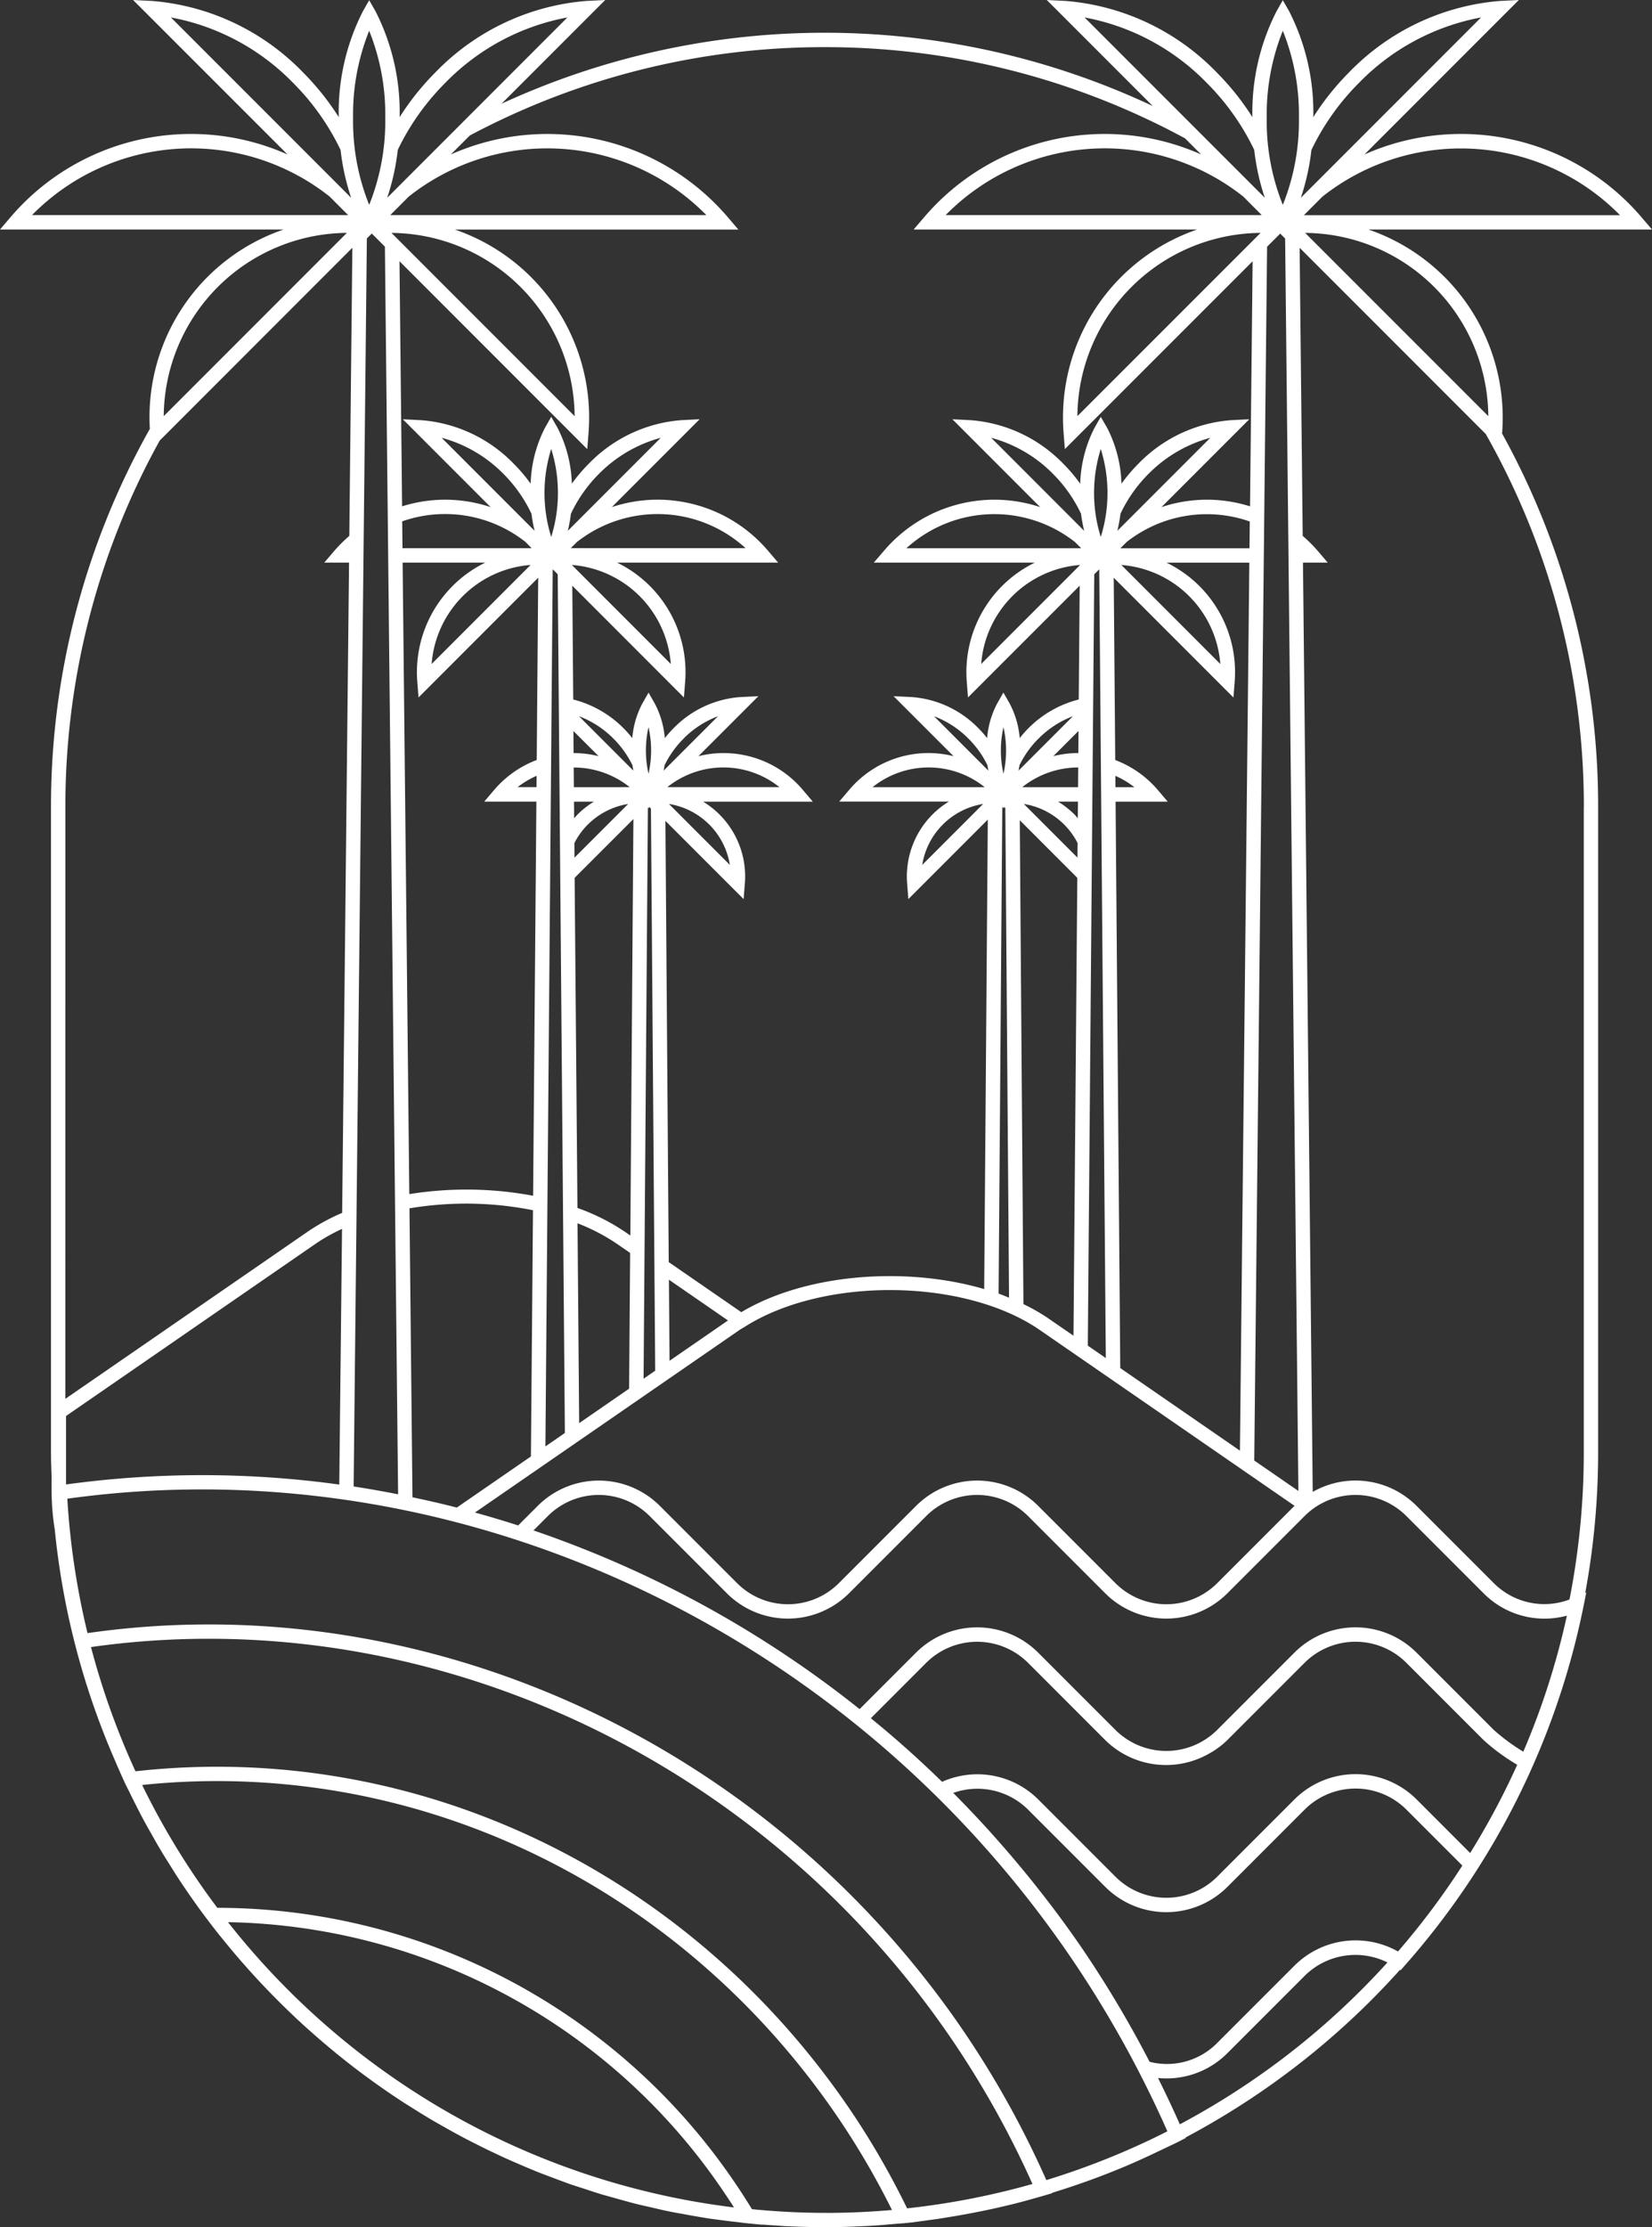 <svg xmlns="http://www.w3.org/2000/svg" xmlns:xlink="http://www.w3.org/1999/xlink" width="160.132" height="215.757" viewBox="0 0 160.132 215.757">
  <rect x="0" y="0" width="160.132" height="215.757" fill="#333333" stroke="none"/>
  <defs>
    <clipPath id="clip-path">
      <rect id="Retângulo_115" data-name="Retângulo 115" width="160.132" height="215.757" fill="none"/>
    </clipPath>
  </defs>
  <g id="Grupo_205" data-name="Grupo 205" clip-path="url(#clip-path)">
    <path id="Caminho_241" data-name="Caminho 241" d="M140.005,26.816a19.266,19.266,0,0,0-7.357-4.582h27.484l-.983-1.151a23.015,23.015,0,0,0-26.888-6.119L147.226,0l-1.807.09a22.915,22.915,0,0,0-14.675,6.942,25.431,25.431,0,0,0-3.444,4.315,21.508,21.508,0,0,0-2.348-10.271L124.346.02l-.6,1.056a21.5,21.5,0,0,0-2.348,10.271,25.438,25.438,0,0,0-3.445-4.315A22.91,22.91,0,0,0,103.276.09L101.468,0,111.74,10.272a74.77,74.77,0,0,0-63.126-.222L58.664,0,56.856.09A22.91,22.91,0,0,0,42.183,7.032a25.438,25.438,0,0,0-3.445,4.315A21.484,21.484,0,0,0,36.39,1.076L35.785.02l-.6,1.056a21.508,21.508,0,0,0-2.349,10.271,25.422,25.422,0,0,0-3.444-4.315A22.91,22.91,0,0,0,14.713.09L12.9,0,27.87,14.964A23.015,23.015,0,0,0,.982,21.083L0,22.234H27.486A19.2,19.2,0,0,0,14.525,41.545,74.5,74.5,0,0,0,4.942,78.161v62.606c0,.783.035,1.558.059,2.336v1.342a24,24,0,0,0,.309,3.729v.005a74.288,74.288,0,0,0,5.934,22.588c.016.037.03.075.046.112q.1.24.211.479c.1.233.2.469.306.7s.2.441.3.66c.149.317.314.626.467.94.125.257.253.511.381.767.044.086.085.172.129.259.239.473.476.948.726,1.414q.222.414.449.824c.105.191.217.376.323.564.324.579.648,1.156.986,1.723l.226.38c.035.058.074.115.11.175.19.312.39.618.583.928.26.413.512.83.78,1.237q1.838,2.8,3.913,5.417c.108.136.219.267.327.4q.9,1.117,1.837,2.2c.141.163.285.321.428.482q.911,1.033,1.859,2.031c.154.161.31.321.464.481q.963.995,1.96,1.951c.15.142.3.285.446.426q1.056,1,2.151,1.95c.115.1.228.2.344.3.842.726,1.7,1.436,2.569,2.122l.014.012q2.691,2.116,5.568,3.984c.189.122.38.237.57.357.729.463,1.463.918,2.208,1.356.327.192.657.376.987.564.617.35,1.237.695,1.863,1.027q.594.316,1.2.621.716.364,1.438.714l.156.073c.044.022.09.042.134.063.439.209.88.419,1.324.619.468.212.941.416,1.415.619l.592.254c.359.149.716.3,1.079.445.471.188.947.364,1.422.543.318.118.633.242.952.357.25.091.5.186.753.275.488.169.984.321,1.476.482.426.138.85.284,1.28.415.046.014.089.03.134.044.53.161,1.068.3,1.6.452.13.037.259.074.389.109.481.132.958.269,1.442.392s.99.232,1.486.346c.457.1.911.218,1.371.315q.375.08.752.156c.391.079.787.141,1.18.214.483.088.966.178,1.453.258.339.055.676.116,1.017.167.288.043.58.074.869.113q.8.109,1.6.2c.406.046.808.1,1.217.143l.21.019,1.115.111-.01-.015c.144.012.289.016.434.028.333.025.669.046,1,.067s.639.05.962.066c.1.005.193.005.289.009.183.009.366.017.55.023q1.356.054,2.721.058c.051,0,.1.005.152.005l.025,0,.034,0c1.122,0,2.249-.036,3.376-.086.255-.011.505-.021.76-.035s.534-.031.8-.05c.634-.041,1.267-.1,1.9-.154.257-.024.517-.033.773-.058l.989-.1,0-.009c.47-.054.936-.125,1.4-.187.386-.053.773-.1,1.158-.162.2-.031.4-.067.606-.1l.159-.026q1.444-.231,2.876-.517l.507-.1c.37-.077.74-.154,1.108-.237.735-.164,1.47-.335,2.2-.523.746-.19,1.487-.4,2.228-.612.135-.039.27-.072.4-.113l.758-.223-.015-.035a74.656,74.656,0,0,0,7.08-2.558l.046-.019c1.044-.442,2.079-.914,3.109-1.407l.37-.178c.6-.29,1.2-.556,1.794-.863l.58-.3-.02-.045a75.478,75.478,0,0,0,20.773-16.233l.061.04.4-.455a74.886,74.886,0,0,0,17.335-34.827l.263-1.316-.1.045a75.019,75.019,0,0,0,1.249-13.543V78.161A74.515,74.515,0,0,0,145.6,41.993a19.289,19.289,0,0,0-5.591-15.177m-.985.986a17.9,17.9,0,0,1,5.241,12.511L126.508,22.561A17.893,17.893,0,0,1,139.02,27.8M32.887,143.81A97.153,97.153,0,0,0,6.4,143.8v-6.632l24.228-16.71a17.909,17.909,0,0,1,2.525-1.416ZM35.561,23.1l.223-.225.253-.253.355.355.917.916,1.28,120.86c-1.431-.28-2.867-.54-4.31-.757ZM51.52,49.77a14.287,14.287,0,0,0,.3,1.651L42.81,42.409a13.254,13.254,0,0,1,6.008,3.513,13.8,13.8,0,0,1,2.7,3.848m6.523-3.848a13.265,13.265,0,0,1,6.01-3.513l-9.012,9.012a14.725,14.725,0,0,0,.3-1.651,13.752,13.752,0,0,1,2.7-3.848m3.268,28.21c.022.179.056.348.087.521l-5.272-5.272a9.336,9.336,0,0,1,3.344,2.174,9.55,9.55,0,0,1,1.841,2.577m4.942-2.577A9.345,9.345,0,0,1,69.6,69.381l-5.272,5.272c.031-.172.066-.34.087-.518a9.563,9.563,0,0,1,1.841-2.58M64.84,123.964l5.725,3.949L64.9,131.82Zm-8.7,13.895-.16-19.358a18.888,18.888,0,0,1,3.771,1.955l1.329.916-.1,13.149-2.935,2.025Zm-.513-61.6-.016-1.911A8.7,8.7,0,0,1,60.974,76.2l.054.054Zm1.941,1.4a8.451,8.451,0,0,0-1.579,1.236c-.119.118-.225.249-.337.375l-.013-1.611Zm-.592,2.222a7.1,7.1,0,0,1,3.91-2l-5.2,5.2-.01-1.412a7.089,7.089,0,0,1,1.3-1.792m4.422-.536L61.1,119.687l-.55-.379a20.234,20.234,0,0,0-4.576-2.292L55.7,85.035Zm2.112,53.439-1.127.777.42-55.353.057.1.077-.134.16.16ZM64.749,76.2a8.693,8.693,0,0,1,10.808.054H64.7ZM62.861,74.95a10.2,10.2,0,0,1,0-4.506,10.158,10.158,0,0,1,0,4.506m-4.836-1.7a10.084,10.084,0,0,0-2.414-.3H55.6l-.019-2.138ZM51.432,54.726,41.84,64.32a10.416,10.416,0,0,1,9.592-9.594m-7.558,2.035a11.805,11.805,0,0,0-3.423,9.294l.118,1.507,11.6-11.6L52.027,73.62a10.114,10.114,0,0,0-4.108,2.88l-.982,1.152h5.056l-.318,38.182a35.1,35.1,0,0,0-12-.16L39.028,54.5h8.015a11.77,11.77,0,0,0-3.169,2.259m8.139,18.395-.008,1.1H50.167a8.7,8.7,0,0,1,1.846-1.1m1.563-20.008.485.486.694,83.182-1.887,1.3ZM55.93,52.5a12.653,12.653,0,0,1,16.34.6H55.328Zm-2.5-.489a14.277,14.277,0,0,1,0-8.524,14.256,14.256,0,0,1,0,8.524m-1.9,1.092H39.013l-.027-2.6a12.57,12.57,0,0,1,11.947,1.995ZM39.691,117.051a33.234,33.234,0,0,1,11.972.183l-.2,23.852-7.181,4.952c-1.424-.366-2.858-.692-4.3-.995Zm31.982,11.791c.09-.061.185-.116.281-.172l.243-.147c7.674-4.865,21.307-4.711,28.6.319l24.685,17.026-.011.01-7.481,7.48a6.977,6.977,0,0,1-9.87,0l-7.482-7.48a8.371,8.371,0,0,0-11.843,0l-7.48,7.48a6.978,6.978,0,0,1-9.871,0l-7.481-7.48a8.372,8.372,0,0,0-11.844,0l-1.893,1.893q-2.081-.672-4.187-1.252Zm24.046-54.71c.022.179.057.348.087.521l-5.272-5.272a9.348,9.348,0,0,1,3.345,2.174,9.546,9.546,0,0,1,1.84,2.577m-.283,2.124H84.575A8.691,8.691,0,0,1,95.382,76.2Zm5.225-4.7A9.35,9.35,0,0,1,104,69.381l-5.271,5.272c.03-.172.065-.34.088-.518a9.538,9.538,0,0,1,1.84-2.58M104.79,49.77a14.465,14.465,0,0,0,.3,1.651l-9.011-9.012a13.252,13.252,0,0,1,6.009,3.513,13.83,13.83,0,0,1,2.7,3.848m6.522-3.848a13.27,13.27,0,0,1,6.01-3.513l-9.011,9.012a14.954,14.954,0,0,0,.3-1.651,13.769,13.769,0,0,1,2.7-3.848m-3.194,29.234a8.671,8.671,0,0,1,1.846,1.1h-1.837Zm.021,2.5h5.056l-.982-1.152a10.12,10.12,0,0,0-4.108-2.88l-.147-17.662,11.605,11.605.118-1.508a11.783,11.783,0,0,0-6.6-11.553H121.1l-.911,86.02-11.6-8Zm.56-22.926a10.418,10.418,0,0,1,9.593,9.594Zm12.419-1.619H108.6l.6-.6a12.57,12.57,0,0,1,11.944-1.993ZM106.7,52.015a14.277,14.277,0,0,1,0-8.524,14.256,14.256,0,0,1,0,8.524m-1.9,1.092H87.861a12.652,12.652,0,0,1,16.339-.6Zm1.268,2.527.485-.486.636,76.408-1.745-1.2Zm-1.93,23.254a8.49,8.49,0,0,0-1.58-1.236h1.93l-.014,1.611c-.112-.126-.217-.257-.336-.375m.316,2.779-.012,1.412-5.2-5.2a7.11,7.11,0,0,1,5.213,3.789M99.1,76.256l.054-.054a8.7,8.7,0,0,1,5.36-1.857l-.015,1.911Zm-.251,3.2,5.576,5.577-.37,44.359-2.466-1.7a18.379,18.379,0,0,0-2.386-1.361Zm5.677-6.509h-.009a10.078,10.078,0,0,0-2.414.3l2.44-2.441ZM97.018,72.7a9.815,9.815,0,0,1,.252-2.253,10.237,10.237,0,0,1,0,4.506,9.834,9.834,0,0,1-.252-2.253m.136,5.508.039-.039.077.135.077-.134.1.1.361,47.438c-.334-.135-.667-.273-1.012-.4Zm24.423,63.272L122.822,23.9l.917-.916.354-.356.253.253.225.225,1.285,121.324Zm20.013-127.1a21.66,21.66,0,0,1,15.443,6.466H126.387l1.794-1.794a21.634,21.634,0,0,1,13.409-4.672m-14.471.146a23.659,23.659,0,0,1,4.612-6.5A22.17,22.17,0,0,1,143.564,1.69L126.093,19.16a22.36,22.36,0,0,0,1.026-4.641M124.346,2.982a21.712,21.712,0,0,1,1.561,8.432,21.714,21.714,0,0,1-1.561,8.431,21.752,21.752,0,0,1-1.559-8.431,21.75,21.75,0,0,1,1.559-8.432M105.13,1.69a22.173,22.173,0,0,1,11.833,6.328,23.642,23.642,0,0,1,4.612,6.5,22.4,22.4,0,0,0,1.025,4.64Zm17.176,19.149H91.661a21.63,21.63,0,0,1,28.849-1.8ZM79.931,4.566a73.145,73.145,0,0,1,34.943,8.84l1.557,1.558a23.012,23.012,0,0,0-26.886,6.119l-.983,1.151h27.483A19.248,19.248,0,0,0,103.1,41.995l.119,1.508,18.2-18.195-.251,23.741a13.893,13.893,0,0,0-8.583.076l8.511-8.511-1.808.091a13.986,13.986,0,0,0-8.955,4.231,15.557,15.557,0,0,0-1.627,1.92,12.6,12.6,0,0,0-1.394-5.422L106.7,40.38l-.6,1.054a12.64,12.64,0,0,0-1.393,5.423,15.578,15.578,0,0,0-1.627-1.921,13.98,13.98,0,0,0-8.955-4.231l-1.808-.091,8.51,8.511a14.055,14.055,0,0,0-15.137,4.226L84.7,54.5h15.612a11.8,11.8,0,0,0-6.6,11.553l.119,1.507,10.826-10.826-.092,11.026a10.487,10.487,0,0,0-4.9,2.806,11.07,11.07,0,0,0-.822.932,8.706,8.706,0,0,0-.977-3.353l-.605-1.056-.6,1.056a8.656,8.656,0,0,0-.977,3.353,11.1,11.1,0,0,0-.823-.932,10.043,10.043,0,0,0-6.437-3.038l-1.808-.089,5.813,5.811a10.041,10.041,0,0,0-10.1,3.248l-.983,1.152H91.979a8.394,8.394,0,0,0-1.58,1.236,8.518,8.518,0,0,0-2.469,6.7l.12,1.509,7.7-7.7L95.4,124.873c-7.6-2.224-17.293-1.5-23.544,2.238l-7.034-4.85L64.5,79.517,72.082,87.1l.118-1.509a8.47,8.47,0,0,0-4.047-7.935H78.787L77.805,76.5A10.044,10.044,0,0,0,67.7,73.252l5.812-5.811L71.7,67.53a10.044,10.044,0,0,0-6.435,3.038,11.477,11.477,0,0,0-.825.932,8.672,8.672,0,0,0-.975-3.353l-.6-1.056-.6,1.056a8.656,8.656,0,0,0-.976,3.353,11.116,11.116,0,0,0-.824-.932,10.49,10.49,0,0,0-4.9-2.807l-.092-11.024L66.293,67.563l.118-1.508A11.8,11.8,0,0,0,59.818,54.5h15.61l-.983-1.151a14.055,14.055,0,0,0-15.137-4.226l8.511-8.511-1.808.091a13.986,13.986,0,0,0-8.955,4.231,15.733,15.733,0,0,0-1.627,1.92,12.617,12.617,0,0,0-1.393-5.422L53.43,40.38l-.6,1.054a12.621,12.621,0,0,0-1.392,5.422,15.653,15.653,0,0,0-1.628-1.92,13.982,13.982,0,0,0-8.955-4.231l-1.808-.091,8.511,8.511a13.89,13.89,0,0,0-8.582-.076l-.252-23.742,18.2,18.2.12-1.508a19.243,19.243,0,0,0-12.95-19.761H71.57l-.983-1.151A23.015,23.015,0,0,0,43.7,14.964l1.842-1.84a73.1,73.1,0,0,1,34.39-8.558m42.255,18L104.433,40.313a17.9,17.9,0,0,1,17.753-17.752M104.7,54.726,95.109,64.32a10.418,10.418,0,0,1,9.592-9.594M95.3,77.878l-5.907,5.906A7.122,7.122,0,0,1,95.3,77.878m-30.46,0a7.12,7.12,0,0,1,5.906,5.906ZM55.43,54.726a10.42,10.42,0,0,1,9.593,9.594ZM37.946,22.561A17.9,17.9,0,0,1,55.7,40.313Zm-.121-1.722,1.794-1.794A21.63,21.63,0,0,1,68.47,20.839Zm.732-6.32a23.659,23.659,0,0,1,4.612-6.5A22.17,22.17,0,0,1,55,1.69L37.532,19.16a22.3,22.3,0,0,0,1.025-4.641M35.785,2.982a21.731,21.731,0,0,1,1.559,8.432,21.733,21.733,0,0,1-1.559,8.431,21.715,21.715,0,0,1-1.56-8.431,21.713,21.713,0,0,1,1.56-8.432M16.568,1.69A22.167,22.167,0,0,1,28.4,8.018a23.59,23.59,0,0,1,4.612,6.505,22.4,22.4,0,0,0,1.026,4.637ZM3.1,20.839a21.632,21.632,0,0,1,28.849-1.8l1.8,1.8ZM21.112,27.8a17.889,17.889,0,0,1,12.512-5.241L15.871,40.313A17.888,17.888,0,0,1,21.112,27.8M6.337,78.161a73.126,73.126,0,0,1,9.146-35.486L34.155,24,33.86,51.913a14.109,14.109,0,0,0-1.445,1.438L31.434,54.5h2.4l-.668,62.992a19.185,19.185,0,0,0-3.332,1.814l-23.5,16.2ZM22.1,186.2a59.231,59.231,0,0,1,48.21,26.359q.431.635.84,1.276A73.8,73.8,0,0,1,22.1,186.2M79.99,214.361c-2.383,0-4.75-.126-7.1-.356-.464-.75-.932-1.5-1.433-2.234a60.649,60.649,0,0,0-50.393-26.96,73.118,73.118,0,0,1-7.286-11.9c26.253-2.737,52.03,9.541,67.454,32.216a76.154,76.154,0,0,1,5.227,8.956c-2.15.188-4.323.282-6.473.282m7.943-.435a77.542,77.542,0,0,0-5.543-9.589c-15.811-23.244-42.309-35.758-69.253-32.756a73.753,73.753,0,0,1-4.314-12.033C40.75,155.02,73.443,169.9,92.289,197.6a90.85,90.85,0,0,1,7.789,13.963,73.8,73.8,0,0,1-12.145,2.359m13.488-2.742a92.237,92.237,0,0,0-7.978-14.365C74.27,168.634,40.977,153.528,8.484,158.2a73.849,73.849,0,0,1-1.958-13.02c37.24-5.17,75.391,12.267,97.347,44.548a106.3,106.3,0,0,1,9.283,16.734,73.531,73.531,0,0,1-11.735,4.725m12.943-5.4q-1.006-2.27-2.115-4.489c.267.025.537.039.81.039a8.321,8.321,0,0,0,5.922-2.454l7.48-7.48a6.983,6.983,0,0,1,8.029-1.3,74.05,74.05,0,0,1-20.126,15.68m21.152-16.74a8.393,8.393,0,0,0-10.041,1.37l-7.481,7.48a6.833,6.833,0,0,1-6.561,1.834,107.208,107.208,0,0,0-6.406-10.787c-1.8-2.644-3.715-5.179-5.72-7.621q-3.285-4-6.908-7.637a6.973,6.973,0,0,1,7.258,1.621l5.9,5.9,1.577,1.577a8.376,8.376,0,0,0,11.843,0l1.852-1.851,5.629-5.63a6.987,6.987,0,0,1,9.871,0l5.257,5.257.162.162a73.58,73.58,0,0,1-6.235,8.321m6.995-9.534-5.192-5.193a8.383,8.383,0,0,0-11.844,0l-6.653,6.652-.828.829a6.977,6.977,0,0,1-9.87,0l-.626-.626-6.856-6.855a8.367,8.367,0,0,0-9.32-1.707q-1.816-1.77-3.706-3.445-1.573-1.394-3.2-2.715l5.365-5.366a6.992,6.992,0,0,1,9.872,0l7.48,7.481a8.4,8.4,0,0,0,9.984,1.359,8.245,8.245,0,0,0,1.859-1.359l7.481-7.481a6.983,6.983,0,0,1,9.871,0l7.48,7.481a19.377,19.377,0,0,0,2.809,2.118q.235.148.454.277a73.712,73.712,0,0,1-4.564,8.55m5.153-9.818a19.213,19.213,0,0,1-2.865-2.113l-7.481-7.481a8.374,8.374,0,0,0-11.843,0l-7.481,7.481a6.989,6.989,0,0,1-9.87,0l-7.482-7.481a8.382,8.382,0,0,0-11.843,0l-5.468,5.47a105.106,105.106,0,0,0-31.613-17.31l1.392-1.392a6.977,6.977,0,0,1,9.87,0l7.481,7.48a8.375,8.375,0,0,0,11.844,0l7.48-7.48a6.979,6.979,0,0,1,9.872,0l7.48,7.48a8.375,8.375,0,0,0,11.844,0l7.48-7.48a6.978,6.978,0,0,1,9.871,0l7.48,7.48a8.312,8.312,0,0,0,8.077,2.168,72.813,72.813,0,0,1-4.225,13.178m5.862-91.53v62.606a73.583,73.583,0,0,1-1.385,14.182,6.92,6.92,0,0,1-7.342-1.591l-7.481-7.48a8.357,8.357,0,0,0-10.065-1.351L126.3,54.5h2.4l-.982-1.151a14.1,14.1,0,0,0-1.444-1.438L125.975,24l18.041,18.041a73.117,73.117,0,0,1,9.51,36.118" fill="#fff"/>
  </g>
</svg>
